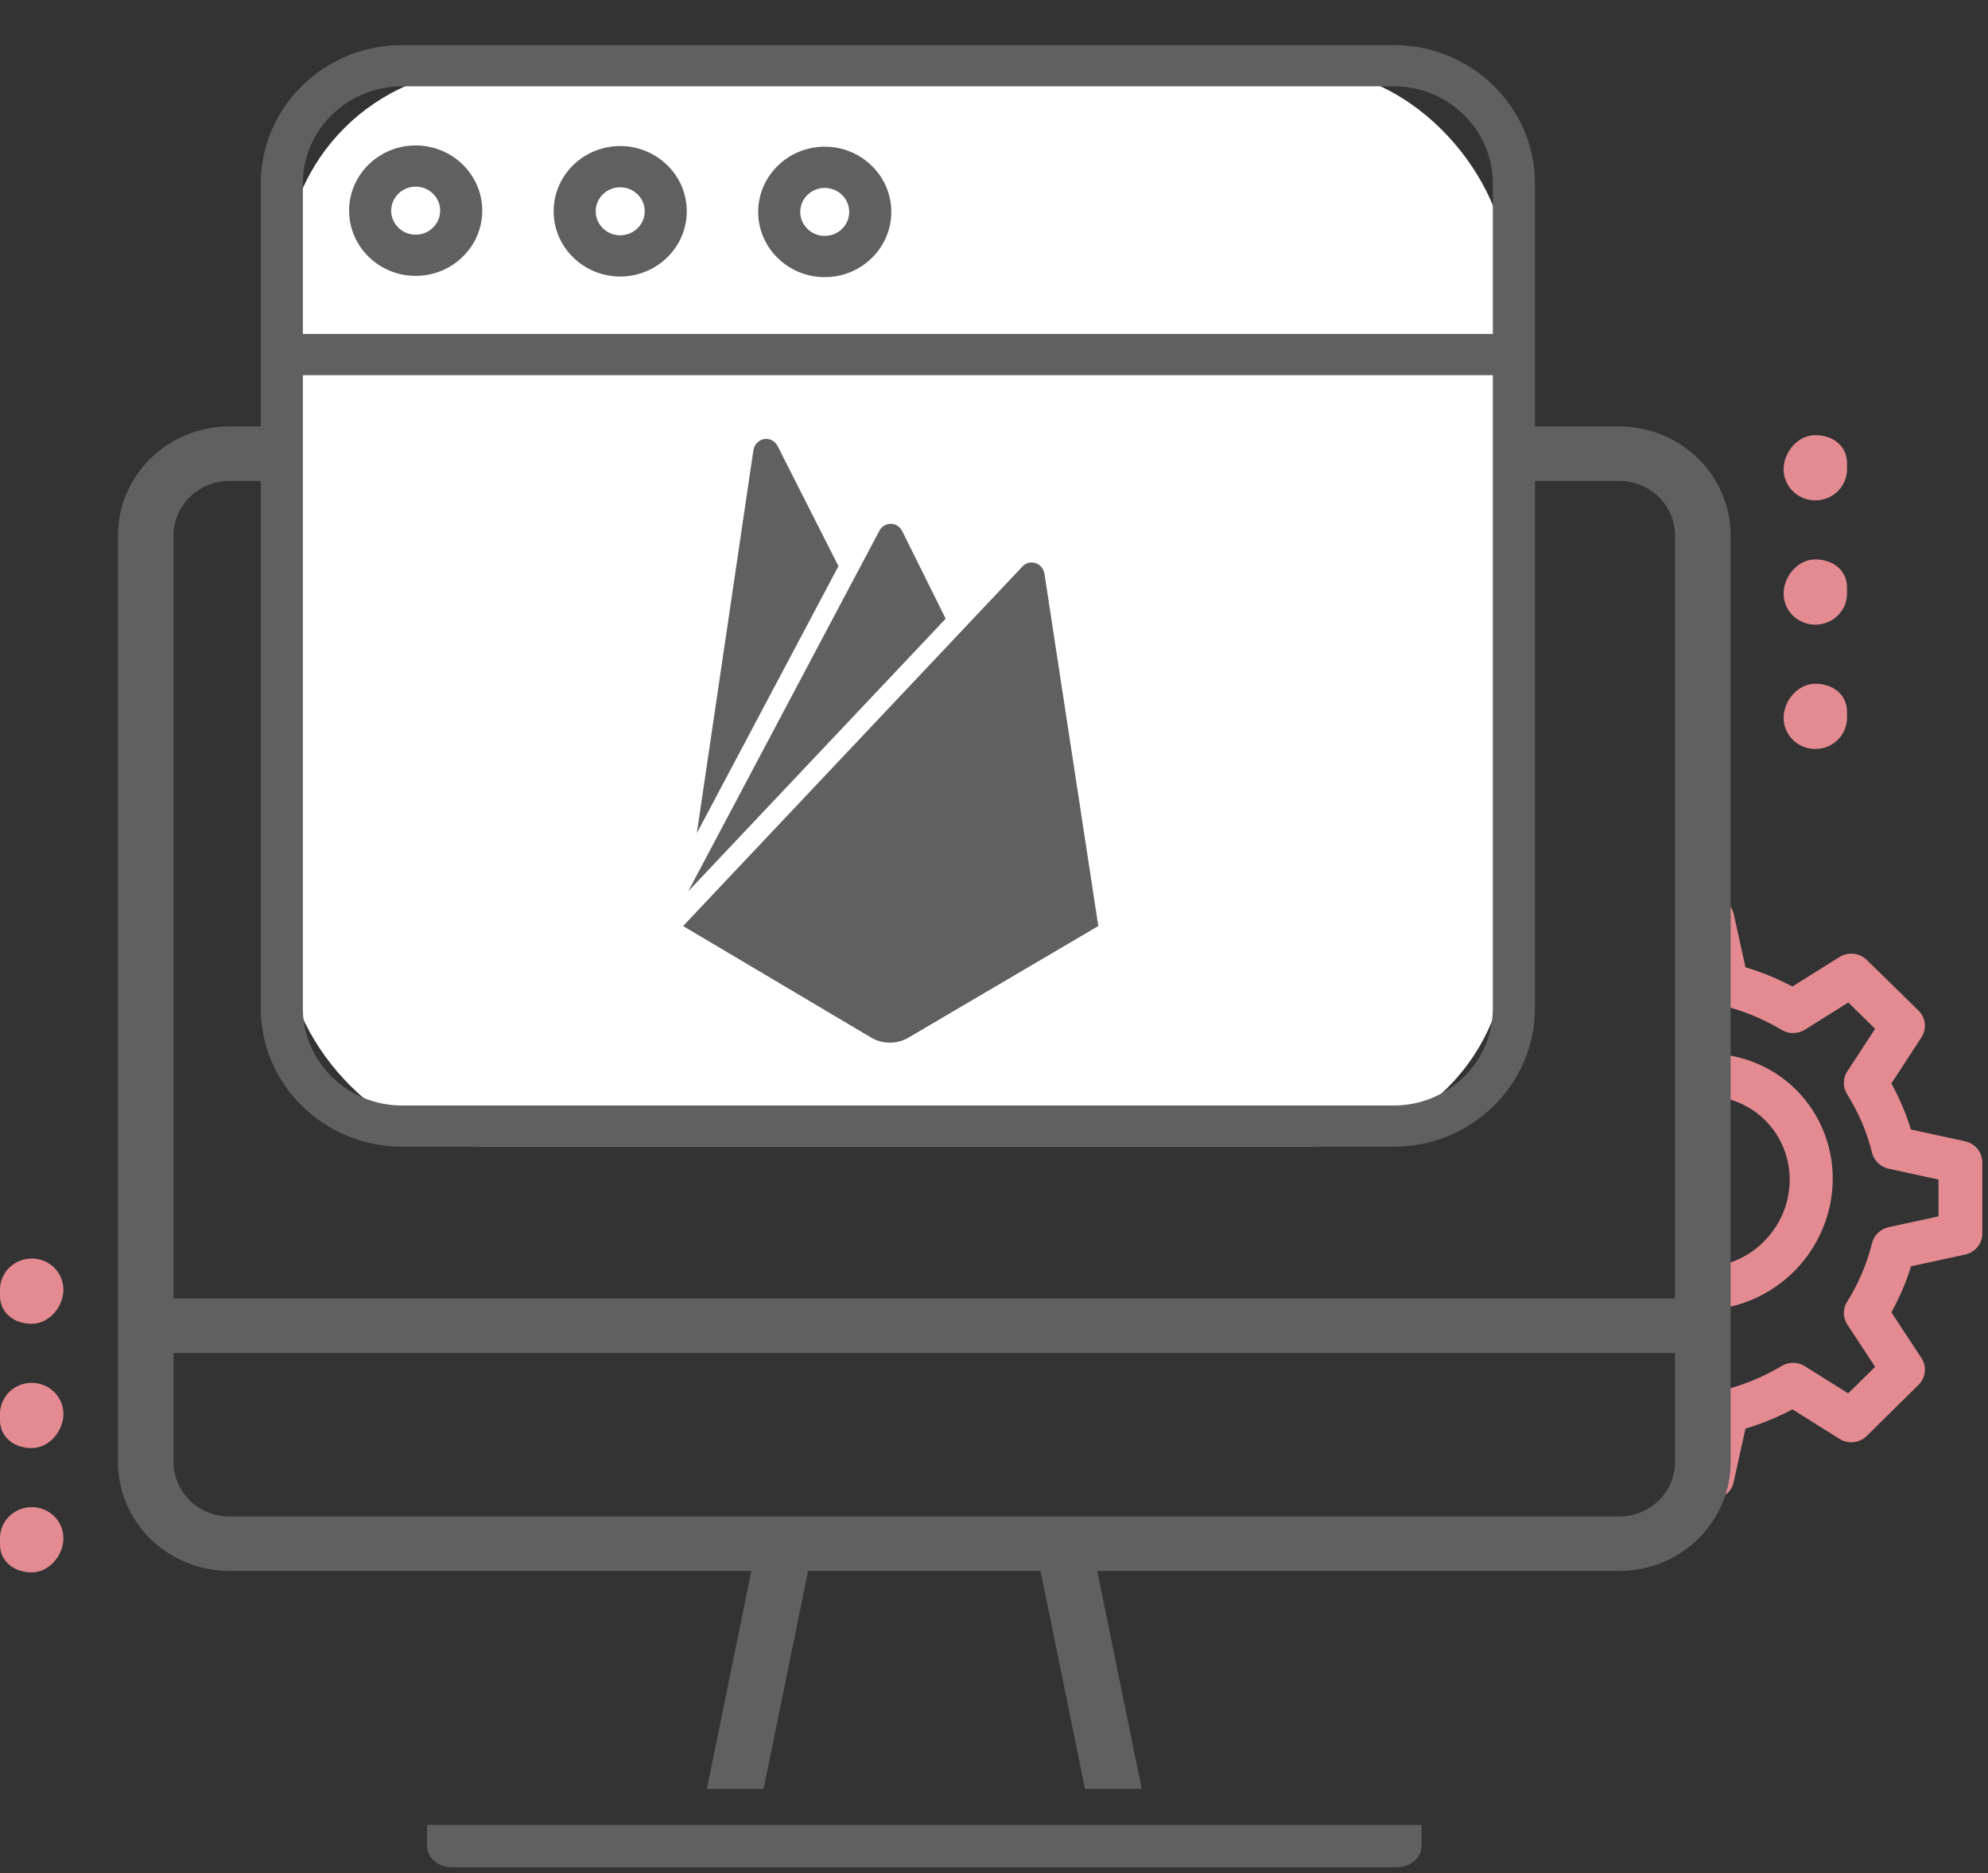 <svg width="69" height="65" viewBox="0 0 69 65" fill="none" xmlns="http://www.w3.org/2000/svg">
<rect x="0" y="0" width="69" height="65" fill="#333333" stroke="none"/>
<path d="M60.979 36.906C61.85 37.273 62.573 37.915 63.04 38.736C63.508 39.557 63.696 40.514 63.575 41.465C63.455 42.415 63.033 43.309 62.372 44.014C61.711 44.718 60.846 45.196 59.906 45.376C59.715 45.407 59.522 45.363 59.367 45.253C59.212 45.142 59.107 44.975 59.075 44.785C59.043 44.596 59.086 44.4 59.196 44.239C59.305 44.077 59.471 43.963 59.66 43.921C60.334 43.788 60.946 43.427 61.394 42.898C61.842 42.37 62.097 41.706 62.116 41.021C62.135 40.336 61.917 39.671 61.499 39.139C61.081 38.607 60.489 38.24 59.823 38.102C59.632 38.063 59.466 37.949 59.361 37.786C59.256 37.622 59.221 37.422 59.264 37.229C59.285 37.134 59.325 37.043 59.381 36.962C59.437 36.882 59.508 36.812 59.59 36.758C59.672 36.704 59.764 36.667 59.86 36.648C59.955 36.63 60.053 36.63 60.148 36.649C60.434 36.706 60.712 36.792 60.979 36.906Z" fill="#E38B91"/>
<path d="M59.435 31.141C59.609 31.142 59.777 31.2 59.912 31.307C60.047 31.414 60.141 31.563 60.177 31.73L60.583 33.567C61.148 33.736 61.693 33.959 62.212 34.235L63.845 33.211C63.991 33.12 64.165 33.08 64.337 33.098C64.51 33.117 64.67 33.192 64.793 33.312L66.589 35.071C66.711 35.191 66.788 35.348 66.806 35.517C66.825 35.686 66.784 35.856 66.691 35.999L65.646 37.599C65.927 38.108 66.155 38.644 66.327 39.198L68.205 39.606C68.375 39.643 68.526 39.735 68.635 39.868C68.743 40 68.803 40.165 68.803 40.335L68.803 42.808C68.803 42.978 68.744 43.142 68.635 43.275C68.527 43.407 68.376 43.499 68.207 43.536L66.329 43.944C66.16 44.491 65.932 45.026 65.647 45.541L66.689 47.128C66.784 47.271 66.825 47.441 66.807 47.609C66.789 47.778 66.713 47.936 66.59 48.056L64.794 49.83C64.672 49.951 64.511 50.027 64.338 50.046C64.166 50.065 63.992 50.025 63.845 49.932L62.212 48.909C61.693 49.184 61.148 49.408 60.583 49.576L60.177 51.413C60.159 51.512 60.121 51.605 60.065 51.688C60.009 51.772 59.936 51.843 59.851 51.899C59.767 51.954 59.672 51.992 59.571 52.011C59.471 52.029 59.369 52.028 59.269 52.007C59.169 51.986 59.475 51.73 59.392 51.673C59.309 51.615 59.913 51.346 59.126 51.346C59.61 50.773 59.859 50.219 59.269 50.669C59.253 50.571 60.172 48.879 59.471 49.932L59.193 48.819C59.223 48.682 59.292 48.557 59.392 48.456C59.492 48.356 59.619 48.286 59.758 48.253C60.492 48.077 61.194 47.789 61.838 47.402C61.959 47.33 62.099 47.292 62.241 47.293C62.383 47.294 62.523 47.335 62.642 47.41L64.148 48.353L65.082 47.432L64.119 45.969C64.041 45.852 63.999 45.715 63.997 45.575C63.995 45.435 64.034 45.297 64.108 45.178C64.504 44.547 64.796 43.86 64.975 43.141C65.009 43.005 65.08 42.881 65.182 42.783C65.283 42.685 65.411 42.617 65.55 42.586L67.282 42.211L67.282 40.934L65.55 40.557C65.411 40.526 65.283 40.458 65.182 40.36C65.08 40.262 65.009 40.138 64.975 40.003C64.803 39.299 64.51 38.614 64.108 37.966C63.956 37.723 63.959 37.416 64.118 37.176L65.082 35.701L64.151 34.789L62.644 35.734C62.524 35.808 62.385 35.848 62.243 35.85C62.101 35.851 61.961 35.813 61.84 35.741C61.176 35.346 60.477 35.06 59.761 34.89C59.622 34.858 59.495 34.787 59.395 34.687C59.295 34.587 59.226 34.461 59.197 34.324L59.197 31.73C57.78 31.73 57.864 31.141 59.435 31.141Z" fill="#E38B91"/>
<path d="M7.953 14.8H56.208C57.231 14.801 58.213 15.2 58.936 15.909C59.66 16.618 60.067 17.579 60.068 18.582V50.734C60.067 51.737 59.66 52.698 58.936 53.407C58.213 54.116 57.231 54.515 56.208 54.516H38.084L39.628 62.082H24.534L26.078 54.516H7.953C6.93 54.515 5.949 54.116 5.225 53.407C4.501 52.698 4.094 51.737 4.093 50.734V18.582C4.094 17.579 4.501 16.618 5.225 15.909C5.949 15.2 6.93 14.801 7.953 14.8ZM56.208 16.691H7.953C7.442 16.691 6.951 16.891 6.589 17.245C6.227 17.6 6.024 18.081 6.023 18.582V45.06H58.138V18.582C58.138 18.081 57.934 17.6 57.572 17.245C57.21 16.891 56.72 16.691 56.208 16.691ZM26.502 62.082H37.659L36.115 54.516H28.047L26.502 62.082ZM7.953 52.625H56.208C56.72 52.625 57.21 52.425 57.572 52.071C57.934 51.716 58.138 51.235 58.138 50.734V46.951H6.023V50.734C6.024 51.235 6.227 51.716 6.589 52.071C6.951 52.425 7.442 52.625 7.953 52.625Z" fill="#606060"/>
<path d="M14.821 63.33H49.34V64.065C49.34 64.469 48.952 64.8 48.477 64.8H15.684C15.209 64.8 14.821 64.469 14.821 64.065V63.33Z" fill="#606060"/>
<rect x="9.9" y="2.395" width="42.402" height="37.393" rx="7" fill="white"/>
<path d="M48.373 39.794H13.954C11.251 39.794 9.052 37.64 9.052 34.991V6.367C9.052 3.719 11.251 1.564 13.954 1.564H48.373C51.075 1.564 53.275 3.719 53.275 6.367V34.991C53.275 37.64 51.075 39.794 48.373 39.794ZM13.954 2.995C12.056 2.995 10.512 4.508 10.512 6.367V34.991C10.512 36.85 12.056 38.364 13.954 38.364H48.373C50.27 38.364 51.814 36.85 51.814 34.991V6.367C51.814 4.508 50.27 2.995 48.373 2.995H13.954Z" fill="#606060"/>
<path d="M52.544 13.019H9.782C9.591 13.016 9.408 12.94 9.274 12.806C9.14 12.672 9.064 12.492 9.064 12.304C9.064 12.116 9.14 11.936 9.274 11.802C9.408 11.669 9.591 11.592 9.782 11.589H52.544C52.736 11.592 52.919 11.669 53.053 11.802C53.187 11.936 53.262 12.116 53.262 12.304C53.262 12.492 53.187 12.672 53.053 12.806C52.919 12.94 52.736 13.016 52.544 13.019ZM21.526 9.596C20.253 9.596 19.216 8.58 19.216 7.332C19.216 6.084 20.253 5.068 21.526 5.068C22.8 5.068 23.837 6.084 23.837 7.332C23.837 8.58 22.8 9.596 21.526 9.596ZM21.526 6.499C21.058 6.499 20.676 6.873 20.676 7.332C20.676 7.792 21.058 8.166 21.526 8.166C21.995 8.166 22.377 7.792 22.377 7.332C22.377 6.873 21.995 6.499 21.526 6.499ZM14.428 9.574C13.153 9.574 12.117 8.559 12.117 7.31C12.117 6.062 13.153 5.047 14.428 5.047C15.701 5.047 16.738 6.062 16.738 7.31C16.738 8.559 15.702 9.574 14.428 9.574ZM14.428 6.477C13.959 6.477 13.577 6.851 13.577 7.31C13.577 7.77 13.959 8.144 14.428 8.144C14.896 8.144 15.278 7.77 15.278 7.31C15.278 6.851 14.897 6.477 14.428 6.477ZM28.625 9.618C27.352 9.618 26.315 8.602 26.315 7.354C26.315 6.106 27.352 5.09 28.625 5.09C29.899 5.09 30.936 6.106 30.936 7.354C30.936 8.602 29.899 9.618 28.625 9.618ZM28.625 6.521C28.157 6.521 27.775 6.894 27.775 7.354C27.775 7.813 28.157 8.187 28.625 8.187C29.094 8.187 29.475 7.813 29.475 7.354C29.475 6.894 29.094 6.521 28.625 6.521Z" fill="#606060"/>
<path d="M38.12 32.136L36.252 19.914C36.215 19.688 36.031 19.518 35.808 19.518C35.684 19.518 35.572 19.57 35.49 19.656L23.709 32.136L30.228 36.002C30.417 36.116 30.644 36.183 30.886 36.183C31.127 36.183 31.353 36.116 31.548 35.999L38.12 32.136ZM26.99 15.479C26.913 15.331 26.765 15.23 26.593 15.23C26.368 15.23 26.182 15.403 26.148 15.632L24.186 28.913L29.101 19.647L26.991 15.482L26.99 15.479ZM32.823 21.47L31.313 18.43C31.236 18.278 31.087 18.177 30.915 18.177C30.743 18.177 30.593 18.278 30.517 18.428L30.516 18.43L23.887 30.931L32.823 21.47Z" fill="#606060"/>
<path d="M1.101 45.939C0.493 45.939 0 45.563 0 44.968V44.752C0 44.466 0.116 44.192 0.322 43.99C0.529 43.787 0.809 43.674 1.101 43.674C1.393 43.674 1.672 43.787 1.879 43.99C2.085 44.192 2.201 44.466 2.201 44.752C2.201 45.348 1.708 45.939 1.101 45.939ZM1.101 50.252C0.493 50.252 0 49.877 0 49.282V49.066C0 48.78 0.116 48.506 0.322 48.303C0.529 48.101 0.809 47.988 1.101 47.988C1.393 47.988 1.672 48.101 1.879 48.303C2.085 48.506 2.201 48.78 2.201 49.066C2.201 49.661 1.708 50.252 1.101 50.252ZM1.101 54.566C0.493 54.566 0 54.191 0 53.596V53.38C0 53.094 0.116 52.819 0.322 52.617C0.529 52.415 0.809 52.301 1.101 52.301C1.393 52.301 1.672 52.415 1.879 52.617C2.085 52.819 2.201 53.094 2.201 53.38C2.201 53.975 1.708 54.566 1.101 54.566Z" fill="#E38B91"/>
<path d="M63.006 23.727C63.614 23.727 64.107 24.102 64.107 24.698L64.107 24.913C64.107 25.199 63.991 25.474 63.785 25.676C63.578 25.878 63.298 25.992 63.006 25.992C62.715 25.992 62.435 25.878 62.228 25.676C62.022 25.474 61.906 25.199 61.906 24.913C61.906 24.318 62.399 23.727 63.006 23.727ZM63.006 19.413C63.614 19.413 64.107 19.789 64.107 20.384L64.107 20.6C64.107 20.886 63.991 21.16 63.785 21.362C63.578 21.564 63.298 21.678 63.006 21.678C62.715 21.678 62.435 21.564 62.228 21.362C62.022 21.16 61.906 20.886 61.906 20.6C61.906 20.004 62.399 19.413 63.006 19.413ZM63.006 15.1C63.614 15.1 64.107 15.475 64.107 16.07L64.107 16.286C64.107 16.572 63.991 16.846 63.785 17.048C63.578 17.251 63.298 17.364 63.006 17.364C62.715 17.364 62.435 17.251 62.228 17.048C62.022 16.846 61.906 16.572 61.906 16.286C61.906 15.691 62.399 15.1 63.006 15.1Z" fill="#E38B91"/>
</svg>
